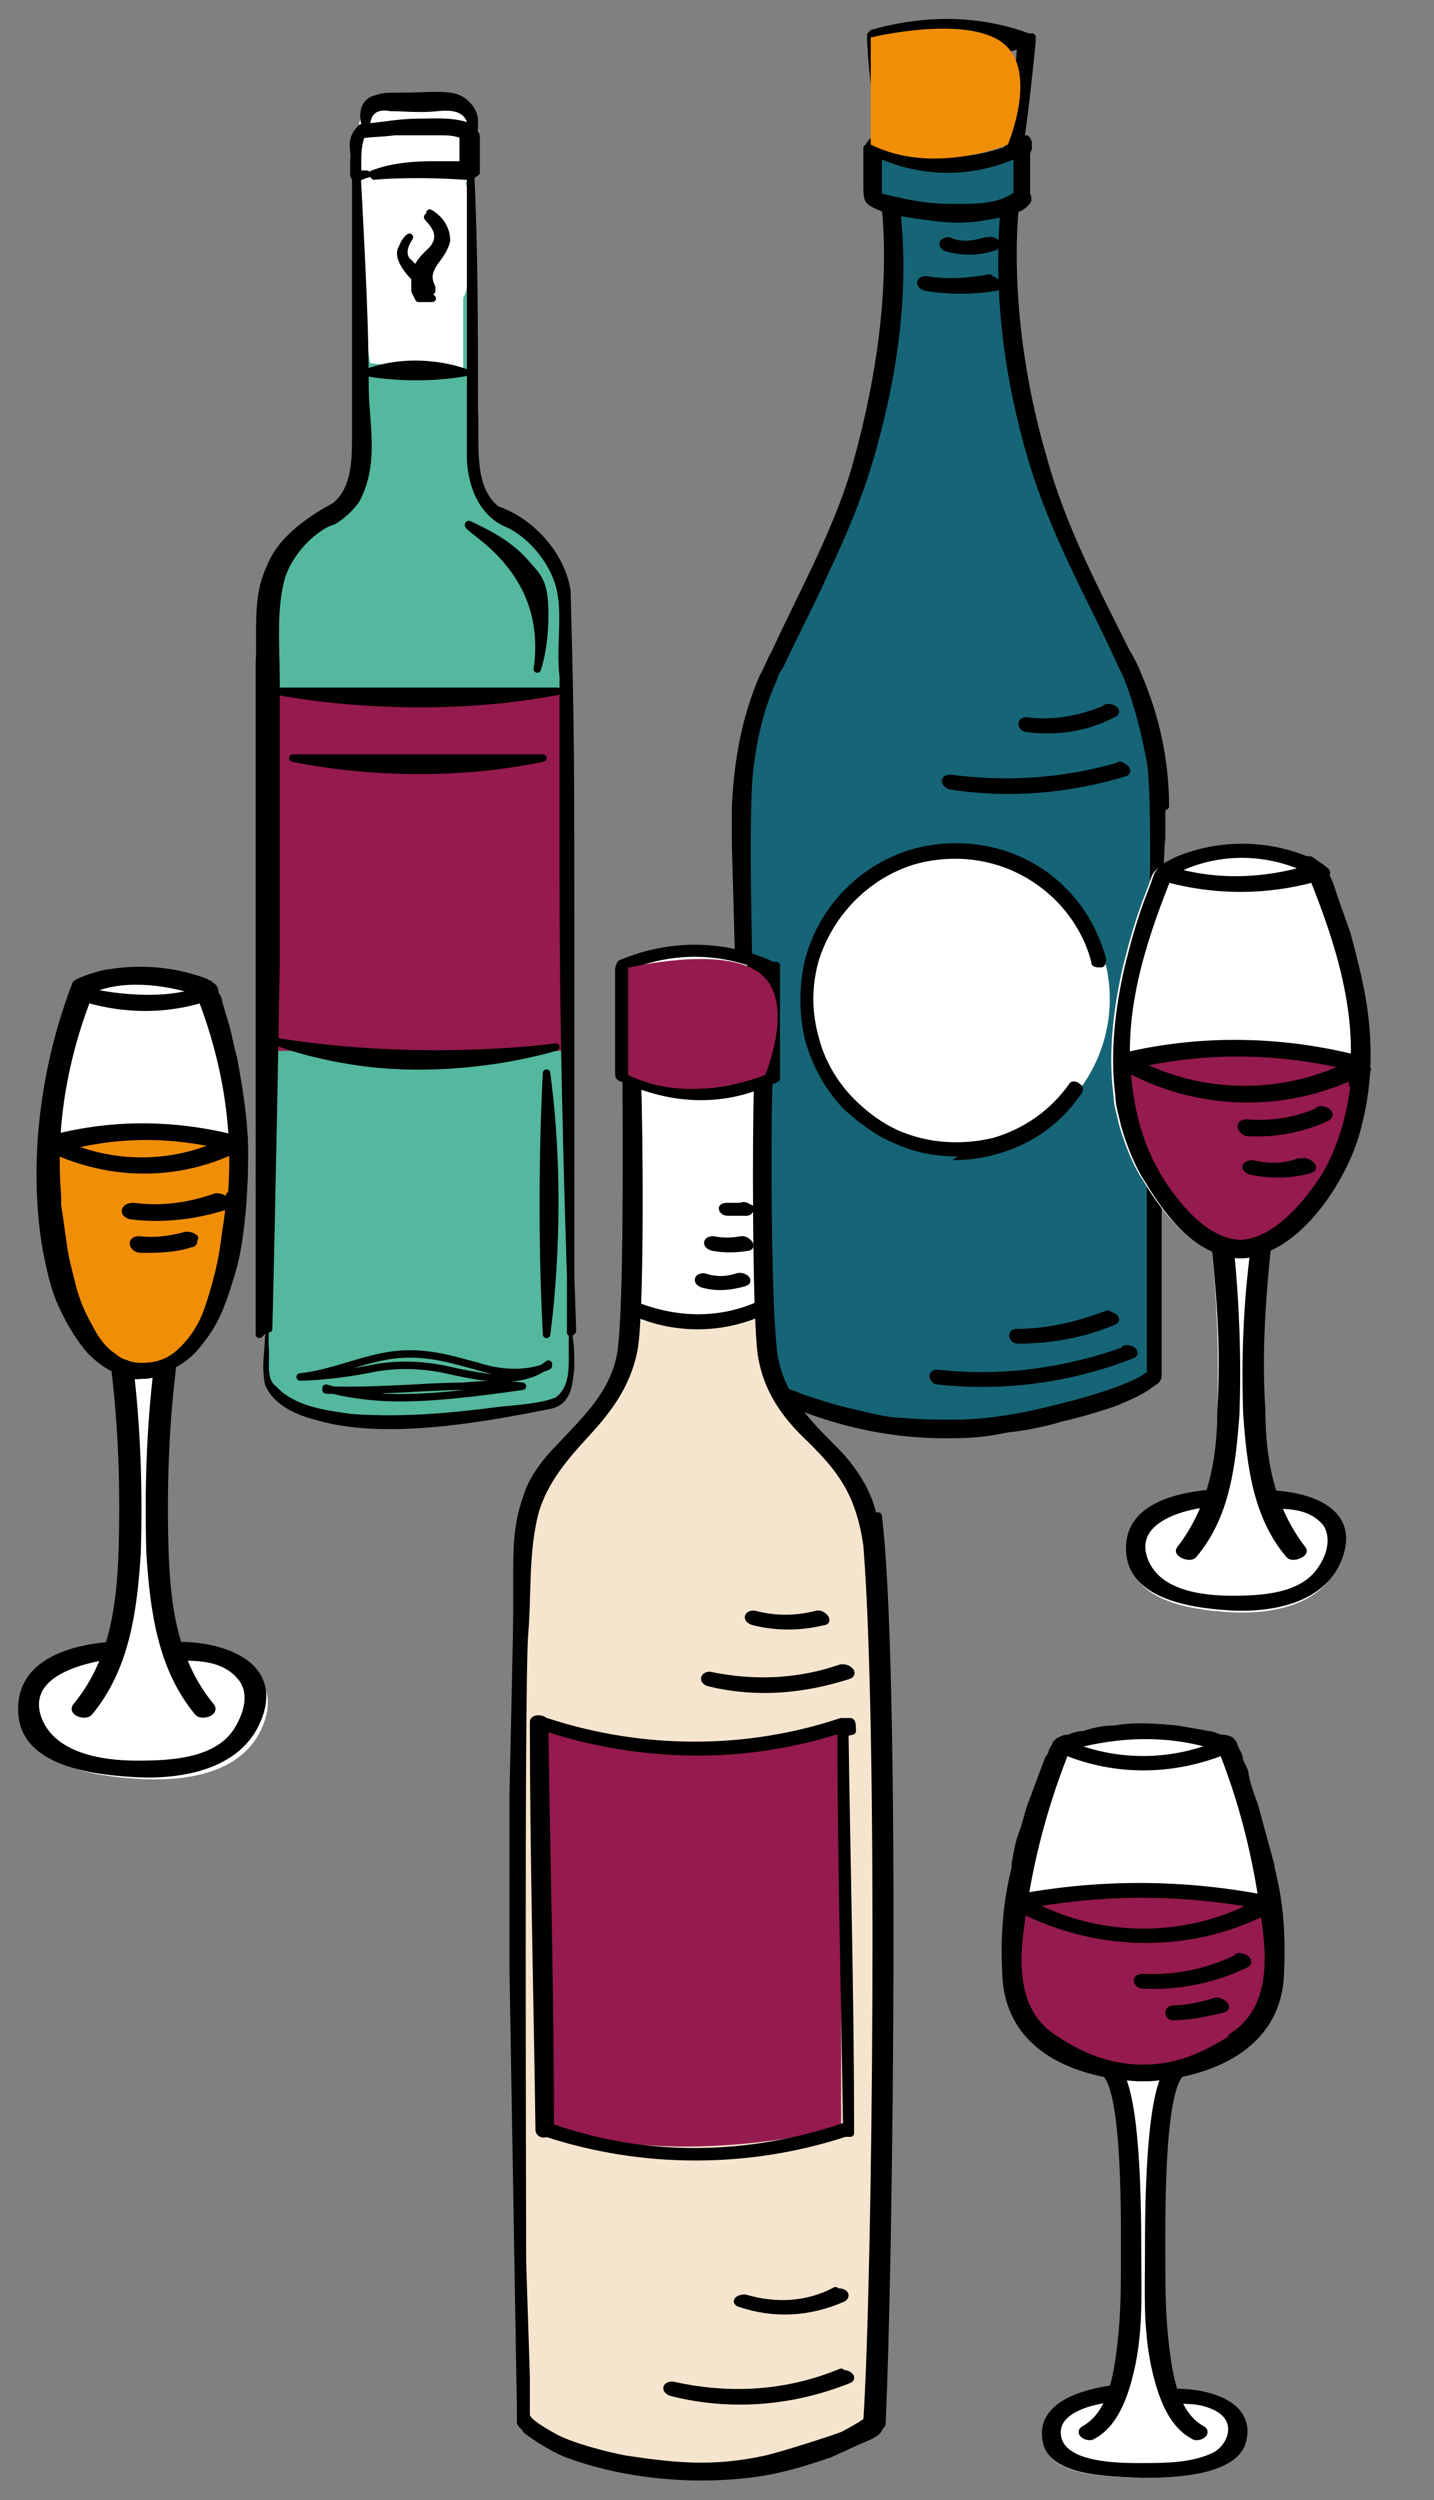 <?xml version="1.0" encoding="UTF-8"?>
<svg xmlns="http://www.w3.org/2000/svg" version="1.1" xmlns:xlink="http://www.w3.org/1999/xlink" viewBox="0 0 77.4 134.9">
  <rect x="0" y="0" width="77.4" height="134.9" fill="#808080" stroke="none"/>
  <!-- Generator: Adobe Illustrator 29.6.1, SVG Export Plug-In . SVG Version: 2.1.1 Build 9)  -->
  <defs>
    <style>
      .st0, .st1 {
        fill: #951a4d;
      }

      .st2 {
        stroke-width: .4px;
      }

      .st2, .st3, .st4 {
        fill: none;
      }

      .st2, .st4 {
        stroke: #000;
        stroke-linecap: round;
        stroke-linejoin: round;
      }

      .st1, .st5 {
        mix-blend-mode: multiply;
      }

      .st6 {
        fill: #fff;
      }

      .st4 {
        stroke-width: .4px;
      }

      .st7 {
        isolation: isolate;
      }

      .st8 {
        fill: #f6e5ce;
      }

      .st9, .st5 {
        fill: #f18e07;
      }

      .st10 {
        fill: #166577;
      }

      .st11 {
        fill: #53b89d;
      }

      .st12 {
        clip-path: url(#clippath);
      }
    </style>
    <clipPath id="clippath">
      <rect class="st3" width="77.4" height="134.9"/>
    </clipPath>
  </defs>
  <g class="st7">
    <g id="Calque_2">
      <g id="Calque_1-2">
        <g class="st12">
          <g>
            <path class="st6" d="M67.6,97.4c-.2-.5-.4-1.1-.5-1.6,0-.3-.2-.5-.3-.8,0-.3-.2-.5-.3-.8,0-.1-.1-.2-.2-.3,0,0-.2-.1-.4-.1-.3,0-.5-.2-.8-.2-.5-.1-1.1-.2-1.7-.3-1.1-.1-2.2-.2-3.3,0-.6,0-1.1.1-1.7.3-.3,0-.6.1-.8.2-.1,0-.3,0-.4.1-.1,0-.2.1-.3.2,0,.1-.1.2-.2.4,0,.1-.1.3-.2.4-.1.3-.2.5-.3.8-.2.5-.4,1.1-.6,1.6-.2.5-.3,1.1-.5,1.6-.2.6-.3,1.1-.4,1.7,0,0,0,.1,0,.2-.5,2-.6,3.8-.5,5.8.2,3.2,2.7,4.7,5.4,5.3,0,0,0,0,0,0,1.1,1.1,1,8.1,1,10,0,1.7,0,2.9-.2,4.7,0,.8-.2,1.7-.5,2.5-1.6.2-4,.9-3.5,2.9.4,1.7,3.8,1.6,5,1.7,1.3,0,4.8,0,5.5-1.6.8-2.2-1.7-2.8-3.4-2.8-.3-.8-.5-1.8-.5-2.6-.2-1.7-.2-2.9-.2-4.7,0-1.9-.1-8.9,1-10,0,0,0,0,0,0,2.7-.6,5.2-2.1,5.3-5.3.1-2.1,0-3.8-.5-5.8-.3-1.1-.6-2.2-.9-3.3"/>
            <path class="st0" d="M55,102.5s9.8-1.3,13.7.5c0,0,2.4,7.3-4.2,8.2,0,0-9.3,2.5-9.9-5.5,0,0,.4-3.2.4-3.2Z"/>
            <path class="st10" d="M62.4,74.2s-10,5.8-20.6.7l-.9-4.9v-11.4c0,0,.9-.4.9-.4l-.5-6.2-1.2-.4-.5-8.5s.4-6.5,4.4-11.9c0,0,4.6-11.5,3.7-19.4l-.4-1.2-.4-2.5,3.1.4,4.8-.2.3,2.2-1,.9,1.3,11.5,4.4,10.5s3.9,6.5,2.5,13.7l-.4,16.7.3,10.3Z"/>
            <path class="st6" d="M59.9,53.9c0,4.5-3.7,8.2-8.2,8.2s-8.2-3.7-8.2-8.2,3.7-8.2,8.2-8.2,8.2,3.7,8.2,8.2"/>
            <path d="M55.5,8c0-.2,0-.3-.2-.3,0,0-.2,0-.2,0-.1.1-.5.3-.5.3-2.3.9-4.8.9-7.2,0,0,0-.1,0-.2,0-.2,0-.4,0-.4,0,0,.7,0,1.3,0,2,0,.3,0,.6.1.8.3.3,1,.5,1.4.6.5.1,2.8.5,3.8.4.6,0,1.5-.2,2.1-.3.3,0,.6-.2.8-.3.1,0,.3-.2.4-.3.1-.1.1-.2,0-.4,0-.4,0-.8,0-1.2,0-.3,0-.6,0-.9,0,0,0-.1,0-.2M51.2,11.2c-1.3,0-2.6-.3-3.8-.6,0-.8,0-1.5,0-2.3,2.4,1.1,5.1,1.1,7.5,0,0,.7,0,2.2,0,2.2-1,.8-2.6.7-3.8.7"/>
            <path class="st2" d="M55.5,8c0-.2,0-.3-.2-.3,0,0-.2,0-.2,0-.1.1-.5.3-.5.3-2.3.9-4.8.9-7.2,0,0,0-.1,0-.2,0-.2,0-.4,0-.4,0,0,.7,0,1.3,0,2,0,.3,0,.6.1.8.3.3,1,.5,1.4.6.5.1,2.8.5,3.8.4.6,0,1.5-.2,2.1-.3.3,0,.6-.2.8-.3.1,0,.3-.2.4-.3.1-.1.1-.2,0-.4,0-.4,0-.8,0-1.2,0-.3,0-.6,0-.9,0,0,0-.1,0-.2ZM51.2,11.2c-1.3,0-2.6-.3-3.8-.6,0-.8,0-1.5,0-2.3,2.4,1.1,5.1,1.1,7.5,0,0,.7,0,2.2,0,2.2-1,.8-2.6.7-3.8.7Z"/>
            <path d="M55.5,2s0,0,0,0c-2.7-1-5.6-1-8.4-.2,0,0,0,0-.1.1,0,0,0,.2,0,.3.1,2,.4,4,.7,5.9,0,.2.6.3.6,0-.3-1.9-.5-3.8-.7-5.7,2.5.8,5,.8,7.5,0-.1,1.9-.4,3.8-.7,5.7,0,.3.5.2.6,0,.3-1.9.5-3.9.7-5.8,0,0,0,0,0,0,0,0,0,0,0-.1,0,0,0-.1,0-.2M47.5,2.1c2.3-.7,4.8-.7,7.1,0-2.3.7-4.8.7-7.1,0"/>
            <path class="st2" d="M55.5,2s0,0,0,0c-2.7-1-5.6-1-8.4-.2,0,0,0,0-.1.1,0,0,0,.2,0,.3.1,2,.4,4,.7,5.9,0,.2.6.3.6,0-.3-1.9-.5-3.8-.7-5.7,2.5.8,5,.8,7.5,0-.1,1.9-.4,3.8-.7,5.7,0,.3.5.2.6,0,.3-1.9.5-3.9.7-5.8,0,0,0,0,0,0,0,0,0,0,0-.1,0,0,0-.1,0-.2ZM47.5,2.1c2.3-.7,4.8-.7,7.1,0-2.3.7-4.8.7-7.1,0Z"/>
            <path d="M51.1,4.8c0-.3,0-.6,0-1,0-.2-.6-.4-.6,0v1c0,.2.7.4.6,0"/>
            <path class="st2" d="M51.1,4.8c0-.3,0-.6,0-1,0-.2-.6-.4-.6,0v1c0,.2.7.4.6,0Z"/>
            <path d="M48.5,3.3c0-.2-.6-.3-.6,0,0,.3,0,.5,0,.8,0,.2.6.3.6,0,0-.3,0-.5,0-.8"/>
            <path class="st2" d="M48.5,3.3c0-.2-.6-.3-.6,0,0,.3,0,.5,0,.8,0,.2.6.3.6,0,0-.3,0-.5,0-.8Z"/>
            <path d="M49.1,7.5c0-.3,0-.6-.1-.9,0-.2-.6-.3-.6,0,0,.3,0,.6.1.9,0,.2.6.3.6,0"/>
            <path class="st2" d="M49.1,7.5c0-.3,0-.6-.1-.9,0-.2-.6-.3-.6,0,0,.3,0,.6.1.9,0,.2.6.3.6,0Z"/>
            <path d="M49.7,6c0-.3-.1-.6-.1-.8,0-.3-.6-.4-.6-.1,0,.5,0,.6.1.9,0,.2.6.3.6,0"/>
            <path class="st2" d="M49.7,6c0-.3-.1-.6-.1-.8,0-.3-.6-.4-.6-.1,0,.5,0,.6.1.9,0,.2.6.3.6,0Z"/>
            <path d="M52,5.3c0,.3,0,.6,0,.8,0,.3.6.5.6.1,0-.3,0-.6,0-.8,0-.3-.6-.5-.6-.1"/>
            <path class="st2" d="M52,5.3c0,.3,0,.6,0,.8,0,.3.6.5.6.1,0-.3,0-.6,0-.8,0-.3-.6-.5-.6-.1Z"/>
            <path d="M53.2,6.7c0,.3,0,.6-.1.9,0,.3.5.4.6.1,0-.3,0-.6.1-.9,0-.3-.5-.4-.6-.1"/>
            <path class="st2" d="M53.2,6.7c0,.3,0,.6-.1.9,0,.3.5.4.6.1,0-.3,0-.6.1-.9,0-.3-.5-.4-.6-.1Z"/>
            <path d="M50.9,6.7c0,0-.3,0-.3.1v.8c0,.1.1.2.3.2,0,0,.3,0,.3-.1v-.8c0-.1-.1-.2-.3-.2"/>
            <path class="st2" d="M50.9,6.7c0,0-.3,0-.3.1v.8c0,.1.1.2.3.2,0,0,.3,0,.3-.1v-.8c0-.1-.1-.2-.3-.2Z"/>
            <path d="M53.6,3.7c0,.3,0,.5,0,.8,0,.3.5.5.6.2,0-.3,0-.5,0-.8,0-.3-.5-.5-.6-.2"/>
            <path class="st2" d="M53.6,3.7c0,.3,0,.5,0,.8,0,.3.5.5.6.2,0-.3,0-.5,0-.8,0-.3-.5-.5-.6-.2Z"/>
            <path d="M62.9,43.5c0-2.4-.5-4.8-1.5-7.1-.1-.3-.4-.9-.6-1.2-1.7-3.4-3.5-6.8-4.5-10.5-1.3-4.4-1.9-9.4-1.5-13.7,0-.3-.6,0-.6.3-.4,4.5.2,9.1,1.5,13.5.6,2,1.4,3.9,2.3,5.8.8,1.7,1.7,3.4,2.5,5.2.1.2.2.4.3.6.6,1.5,1,3.1,1.3,4.7.4,2.6,0,13.2,0,15.9,0,2.8,0,5.5,0,8.3,0,2.8,0,8.6,0,8.8-.6.7-3.8,1.6-4.7,1.8-1.9.5-3.9.9-5.9.9-.9,0-1.9,0-2.8-.1-.9,0-1.9-.3-2.8-.5-.9-.2-1.8-.5-2.7-.8-.4-.2-.9-.3-1.3-.5-.4-.2-.8-.4-1.2-.6-.1,0-.3-.2-.2-.3,0-.1,0-.2,0-.3,0-.4,0-.8,0-1.2,0-.6,0-1.2,0-1.8,0-.7,0-1.3,0-2,0-.7,0-1.3,0-2,0-.4,0-.9,0-1.3,0-2.8,0-5.5,0-8.3,0-2.8-.4-13.4,0-15.9.2-1.6.6-3.2,1.3-4.7,0-.2.2-.4.3-.6.8-1.7,1.7-3.4,2.5-5.2.9-1.9,1.7-3.8,2.3-5.8,1.3-4.4,2-9,1.5-13.5,0-.2-.6-.5-.6-.2.4,4.5-.3,9.2-1.5,13.6-1,3.7-2.9,7-4.5,10.5-.2.3-.4.9-.6,1.2-1,2.3-1.4,4.7-1.5,7.1,0,.6,0,1.2,0,1.7,0,.6.2,6.7.2,8.1,0,2.8,0,5.5,0,8.3s0,5.5,0,8.3c0,1.2,0,2.4,0,3.6,0,.3,0,.3,0,.5,0,.2.1.3.3.4,3.5,1.9,7.2,3,11.4,2.9.9,0,1.8-.1,2.7-.3,1-.1,2-.3,3-.6.9-.2,1.9-.5,2.8-.8.7-.3,1.5-.6,2.1-1.1.2-.1.3-.2.3-.4,0-.2,0-.4,0-.7,0-1.2,0-2.4,0-3.6,0-2.8,0-5.5,0-8.3,0-2.8,0-5.5,0-8.3s.1-7.5.2-8.1c0-.6,0-1.2,0-1.7"/>
            <path class="st2" d="M62.9,43.5c0-2.4-.5-4.8-1.5-7.1-.1-.3-.4-.9-.6-1.2-1.7-3.4-3.5-6.8-4.5-10.5-1.3-4.4-1.9-9.4-1.5-13.7,0-.3-.6,0-.6.3-.4,4.5.2,9.1,1.5,13.5.6,2,1.4,3.9,2.3,5.8.8,1.7,1.7,3.4,2.5,5.2.1.2.2.4.3.6.6,1.5,1,3.1,1.3,4.7.4,2.6,0,13.2,0,15.9,0,2.8,0,5.5,0,8.3,0,2.8,0,8.6,0,8.8-.6.7-3.8,1.6-4.7,1.8-1.9.5-3.9.9-5.9.9-.9,0-1.9,0-2.8-.1-.9,0-1.9-.3-2.8-.5-.9-.2-1.8-.5-2.7-.8-.4-.2-.9-.3-1.3-.5-.4-.2-.8-.4-1.2-.6-.1,0-.3-.2-.2-.3,0-.1,0-.2,0-.3,0-.4,0-.8,0-1.2,0-.6,0-1.2,0-1.8,0-.7,0-1.3,0-2,0-.7,0-1.3,0-2,0-.4,0-.9,0-1.3,0-2.8,0-5.5,0-8.3,0-2.8-.4-13.4,0-15.9.2-1.6.6-3.2,1.3-4.7,0-.2.2-.4.3-.6.8-1.7,1.7-3.4,2.5-5.2.9-1.9,1.7-3.8,2.3-5.8,1.3-4.4,2-9,1.5-13.5,0-.2-.6-.5-.6-.2.4,4.5-.3,9.2-1.5,13.6-1,3.7-2.9,7-4.5,10.5-.2.3-.4.9-.6,1.2-1,2.3-1.4,4.7-1.5,7.1,0,.6,0,1.2,0,1.7,0,.6.2,6.7.2,8.1,0,2.8,0,5.5,0,8.3s0,5.5,0,8.3c0,1.2,0,2.4,0,3.6,0,.3,0,.3,0,.5,0,.2.1.3.3.4,3.5,1.9,7.2,3,11.4,2.9.9,0,1.8-.1,2.7-.3,1-.1,2-.3,3-.6.9-.2,1.9-.5,2.8-.8.7-.3,1.5-.6,2.1-1.1.2-.1.3-.2.3-.4,0-.2,0-.4,0-.7,0-1.2,0-2.4,0-3.6,0-2.8,0-5.5,0-8.3,0-2.8,0-5.5,0-8.3s.1-7.5.2-8.1c0-.6,0-1.2,0-1.7h0Z"/>
            <path d="M60.9,72.8c-3.3,1.2-6.8,1.7-10.3,1.3-.4,0-.2.4,0,.4,3.6.4,7.2-.1,10.5-1.4.3-.1-.1-.4-.4-.3"/>
            <path class="st2" d="M60.9,72.8c-3.3,1.2-6.8,1.7-10.3,1.3-.4,0-.2.4,0,.4,3.6.4,7.2-.1,10.5-1.4.3-.1-.1-.4-.4-.3Z"/>
            <path d="M59.8,70.9c-1.6.6-3.2,1-4.9,1-.4,0-.2.4,0,.4,1.8,0,3.5-.3,5.2-1,.3-.1-.1-.4-.4-.3"/>
            <path class="st2" d="M59.8,70.9c-1.6.6-3.2,1-4.9,1-.4,0-.2.4,0,.4,1.8,0,3.5-.3,5.2-1,.3-.1-.1-.4-.4-.3Z"/>
            <path d="M60.5,41.3c-3,.9-6.1,1.1-9.2.7-.4,0-.3.3,0,.4,3.2.5,6.4.2,9.4-.7.3-.1-.1-.4-.3-.4"/>
            <path class="st2" d="M60.5,41.3c-3,.9-6.1,1.1-9.2.7-.4,0-.3.3,0,.4,3.2.5,6.4.2,9.4-.7.3-.1-.1-.4-.3-.4Z"/>
            <path d="M59.8,38.2c-1.4.6-2.9.9-4.4.7-.4,0-.2.4,0,.4,1.6.2,3.2,0,4.7-.8.3-.1-.1-.4-.4-.3"/>
            <path class="st2" d="M59.8,38.2c-1.4.6-2.9.9-4.4.7-.4,0-.2.4,0,.4,1.6.2,3.2,0,4.7-.8.3-.1-.1-.4-.4-.3Z"/>
            <path d="M53.2,13c-.7.2-1.3.3-2,0-.4,0-.4.3,0,.4.8.2,1.7.2,2.5-.1.3-.1-.1-.4-.4-.3"/>
            <path class="st2" d="M53.2,13c-.7.2-1.3.3-2,0-.4,0-.4.3,0,.4.8.2,1.7.2,2.5-.1.3-.1-.1-.4-.4-.3Z"/>
            <path d="M53.4,15c-1.1.2-2.2.3-3.4.1-.4,0-.4.3,0,.4,1.2.2,2.5.2,3.7,0,.4,0,0-.4-.2-.4"/>
            <path class="st2" d="M53.4,15c-1.1.2-2.2.3-3.4.1-.4,0-.4.3,0,.4,1.2.2,2.5.2,3.7,0,.4,0,0-.4-.2-.4Z"/>
            <path d="M47.8,7.5c-.1,0-.3-.1-.4,0-.2,0-.4.2-.5.4,0,.1,0,.2.2.3,0,0,.3,0,.4,0,0-.1.2-.2.3-.3.1,0,.1-.2,0-.3"/>
            <path class="st2" d="M47.8,7.5c-.1,0-.3-.1-.4,0-.2,0-.4.2-.5.4,0,.1,0,.2.2.3,0,0,.3,0,.4,0,0-.1.2-.2.3-.3.1,0,.1-.2,0-.3Z"/>
            <path d="M55.5,7.7c-.2-.2-.4-.3-.6-.3-.1,0-.3,0-.3.1,0,.1.1.2.3.2,0,0,0,0,0,0,0,0,0,0,0,0,0,0,0,0,.1.1,0,.1.3.1.4,0,.1,0,.1-.2,0-.3"/>
            <path class="st2" d="M55.5,7.7c-.2-.2-.4-.3-.6-.3-.1,0-.3,0-.3.1,0,.1.1.2.3.2,0,0,0,0,0,0,0,0,0,0,0,0,0,0,0,0,.1.1,0,.1.3.1.4,0,.1,0,.1-.2,0-.3Z"/>
            <path d="M55.4,8c0-.1-.2-.2-.3-.2h0s0,0,0,0c-.1,0-.3,0-.4,0-.1,0,0,.2,0,.3.2,0,.3.1.5.2.1,0,.3,0,.2-.2"/>
            <path class="st2" d="M55.4,8c0-.1-.2-.2-.3-.2h0s0,0,0,0c-.1,0-.3,0-.4,0-.1,0,0,.2,0,.3.2,0,.3.1.5.2.1,0,.3,0,.2-.2h0Z"/>
            <path d="M51.7,62.4c-1.2,0-2.3-.2-3.4-.7-1-.4-1.9-1.1-2.7-1.8-1-1-1.7-2.3-2.1-3.6-.4-1.5-.4-3.2,0-4.7.8-2.8,3-5,5.8-5.8,3-.8,6.2,0,8.3,2.2,1,1,1.7,2.3,2.1,3.7,0,.2,0,.5-.3.5-.2,0-.5,0-.5-.3-.3-1.2-1-2.4-1.9-3.3-2-2-4.8-2.7-7.5-2-2.5.7-4.5,2.7-5.3,5.2-.4,1.4-.4,2.8,0,4.2.3,1.2,1,2.4,1.9,3.3.7.7,1.5,1.3,2.4,1.7,1.6.7,3.4.8,5.1.4,1.7-.5,3.1-1.5,4.1-2.9.1-.2.4-.2.6,0,.2.1.2.4,0,.6-1.1,1.6-2.7,2.7-4.6,3.2-.7.2-1.5.3-2.3.3"/>
            <path class="st6" d="M73.1,60.6c.6-2.3.6-4.6.2-6.9-.2-1.1-.5-2.3-.8-3.4-.2-.6-.4-1.1-.6-1.7-.2-.5-.3-1.1-.6-1.5,0,0,0,0,0,0,0-.1-.2-.2-.3-.3-.2-.1-.4-.3-.6-.4,0,0-.1,0-.2,0-2.2-.9-4.7-.9-6.9,0,0,0,0,0,0,0-.4.2-.9.4-1.1.8-.1.2-.2.6-.3.8-.1.3-.2.5-.3.8-.4,1.1-.7,2.2-1,3.4-.5,2.2-.8,4.6-.5,6.9,0,.5.2,1.1.3,1.6.3,1,.7,2.1,1.3,3,.6,1,1.3,2,2.2,2.8.4.4.9.7,1.5.9,0,0,0,0,0,0,.3,2.9.4,5.8.3,8.8,0,1.6-.2,3.2-.7,4.7-1.9.2-4.3.9-4,3.3.3,2.4,3.9,2.7,5.5,2.8,2.2.1,5-.4,5.8-2.8.8-2.5-2-3.2-3.8-3.3-.5-1.5-.7-3.1-.7-4.7-.1-2.9,0-5.8.3-8.8,0,0,0,0,0,0,0,0,.1,0,.1,0,2.4-1.1,4.3-4.4,4.8-6.6"/>
            <path class="st8" d="M47.2,81.8c0,0,0,0,0-.1-.3-1.3-1.1-2.5-2.1-3.5-1.4-1.4-2.8-2.8-3.2-4.9-.4-2.3-.4-12.6-.3-14.9,0,0,0,0,0,0,0,0,0,0,0,0h0s0,0,0,0c.1,0,.2,0,.3-.2,0,0,0,0,0,0,0,0,0,0,0-.1,0-1.9,0-3.8,0-5.8,0,0,0,0,0,0,0,0,0,0,0-.1,0,0,0,0,0-.1-.1,0-.3,0-.4-.1,0,0,0,0,0,0-2.6-1.1-5.4-1.1-8,0,0,0-.1.2-.1.3,0,0,0,0,0,0,0,1.9,0,3.7,0,5.6,0,.2,0,.2.3.3h0c0,2.3.1,12.6-.3,14.9-.4,2.1-1.8,3.4-3.2,4.9-.8.8-1.6,1.8-1.9,2.9-.5,1.4-.5,2.8-.5,4.2,0,.7,0,1.3,0,1.9,0,1.2-.2,9.5-.2,9.8,0,.3,0,.6,0,.9,0,.3,0,7.3,0,7.6v1c0,.3.4,23.5.4,23.7,0,.1,0,.3,0,.4,0,0,0,.2,0,.2,0,.1.3.3.3.4.1.1,1.2.9,2.2,1.3,4.3,1.6,9,1.4,11.5.8.9-.2,1.8-.5,2.7-.8.4-.2.9-.4,1.3-.6.4-.2,1.1-.4,1.3-.7,0,0,.1-.2.2-.3,0,0,0,0,0,0,.4-8.2.8-41-.2-49"/>
            <path class="st6" d="M9.8,88.9c-.6-1.7-.7-3.5-.8-5.3-.1-3.3,0-6.6.4-9.9,0,0,0,0,0,0,.3-.1.5-.3.8-.5.4-.3.7-.7,1-1.1.6-.8,1-1.8,1.3-2.8.2-.6.4-1.3.5-1.9.3-1.7.4-3.5.4-5.2,0-1.7-.3-3.5-.6-5.1-.2-.7-.3-1.4-.5-2-.1-.3-.2-.7-.3-1,0-.2-.1-.3-.2-.5,0-.1,0-.3-.2-.4,0,0-.1,0-.2-.1-1.6-.6-3.4-.8-5.2-.5-.3,0-1.6.4-1.8.6-1.7,4.4-2.4,9.6-1.6,14.3.2,1,.4,2,.8,2.9.4.9.9,1.8,1.6,2.6.3.4.7.7,1.2.9.4,3.3.5,6.6.4,9.9,0,1.8-.2,3.6-.8,5.3-2.1.2-4.8,1.1-4.5,3.8.3,2.7,4.4,3,6.3,3.1,2.5.1,5.6-.4,6.5-3.2.9-2.8-2.3-3.7-4.3-3.7"/>
            <path class="st9" d="M3,61.6s8.1-1.7,9.4.3c0,0,1.5,7.2-2.4,11.3,0,0-4.9,3.1-6.9-4,0,0-.8-5.1,0-7.6"/>
            <path class="st0" d="M29.5,93.2s5.6,2.2,15.9.1v21.5s-8.5,2.3-15.7,0l-.3-21.6Z"/>
            <path d="M7,73.8c0-.3-.8-.4-.8,0,.4,3.3.5,6.6.4,9.9-.1,3-.5,6-2.5,8.4-.2.3.5.5.7.3,2-2.4,2.4-5.5,2.6-8.6.1-3.3,0-6.7-.4-10"/>
            <path class="st2" d="M7,73.8c0-.3-.8-.4-.8,0,.4,3.3.5,6.6.4,9.9-.1,3-.5,6-2.5,8.4-.2.3.5.5.7.3,2-2.4,2.4-5.5,2.6-8.6.1-3.3,0-6.7-.4-10Z"/>
            <path d="M8.5,73.8c0-.3.8-.4.8,0-.4,3.3-.5,6.6-.4,9.9.1,3,.5,6,2.5,8.4.2.3-.5.5-.7.3-2-2.4-2.4-5.5-2.6-8.6-.1-3.3,0-6.7.4-10"/>
            <path class="st2" d="M8.5,73.8c0-.3.8-.4.8,0-.4,3.3-.5,6.6-.4,9.9.1,3,.5,6,2.5,8.4.2.3-.5.5-.7.3-2-2.4-2.4-5.5-2.6-8.6-.1-3.3,0-6.7.4-10Z"/>
            <path d="M9.4,88.9c-.5,0-.3.5.1.5,1.3,0,2.7,0,3.6,1.2.6.9.2,2-.3,2.8-1.1,1.7-3.6,1.8-5.4,1.8-1.9,0-4.7-.4-5.4-2.6-.7-2.4,2.6-3.1,4.1-3.3.5,0,0-.5-.3-.5-2.1.2-4.9,1-4.6,3.8.3,2.7,4.4,3,6.3,3.1,2.5.1,5.6-.5,6.5-3.2,1-3-2.6-3.8-4.6-3.7"/>
            <path class="st2" d="M9.4,88.9c-.5,0-.3.5.1.5,1.3,0,2.7,0,3.6,1.2.6.9.2,2-.3,2.8-1.1,1.7-3.6,1.8-5.4,1.8-1.9,0-4.7-.4-5.4-2.6-.7-2.4,2.6-3.1,4.1-3.3.5,0,0-.5-.3-.5-2.1.2-4.9,1-4.6,3.8.3,2.7,4.4,3,6.3,3.1,2.5.1,5.6-.5,6.5-3.2,1-3-2.6-3.8-4.6-3.7Z"/>
            <path d="M11.3,53.1c0,0-.1,0-.2-.1-1.6-.6-3.4-.8-5.2-.5-.3,0-1.6.4-1.8.6-1.7,4.4-2.4,9.6-1.6,14.3.2,1,.4,2,.8,2.9.4.9.9,1.8,1.6,2.6.4.4.8.7,1.2.9.4.2,1,.5,1.5.4.3,0,.6,0,.9-.2.5-.2,1-.4,1.5-.8.4-.3.7-.7,1-1.1.6-.8,1-1.8,1.3-2.8.2-.6.4-1.3.5-1.9.3-1.7.4-3.5.4-5.2,0-1.7-.3-3.5-.6-5.1-.2-.7-.3-1.4-.5-2-.1-.3-.2-.7-.3-1,0-.2-.1-.3-.2-.5,0-.1,0-.3-.2-.4M10.7,53.5c-1.8.6-4.2.4-6,0,1.7-.9,4.2-.6,6,0M12.4,64.5c0,.6-.1,1.3-.2,1.9-.1.8-.2,1.5-.4,2.3-.2.8-.4,1.5-.7,2.3-.3.7-.7,1.3-1.2,1.8-.5.5-1,.8-1.7.9-.8.1-1.5,0-2.1-.5-.6-.4-1-1-1.3-1.6-.4-.7-.7-1.4-.9-2.2-.2-.8-.4-1.5-.5-2.3-.1-.7-.2-1.4-.3-2.1,0-.2,0-.4,0-.5-.3-3.6.3-7.2,1.6-10.6,2.1.6,4.2.6,6.2,0,1.3,3.4,1.9,7,1.6,10.6"/>
            <path class="st2" d="M11.3,53.1c0,0-.1,0-.2-.1-1.6-.6-3.4-.8-5.2-.5-.3,0-1.6.4-1.8.6-1.7,4.4-2.4,9.6-1.6,14.3.2,1,.4,2,.8,2.9.4.9.9,1.8,1.6,2.6.4.4.8.7,1.2.9.4.2,1,.5,1.5.4.3,0,.6,0,.9-.2.5-.2,1-.4,1.5-.8.4-.3.7-.7,1-1.1.6-.8,1-1.8,1.3-2.8.2-.6.4-1.3.5-1.9.3-1.7.4-3.5.4-5.2,0-1.7-.3-3.5-.6-5.1-.2-.7-.3-1.4-.5-2-.1-.3-.2-.7-.3-1,0-.2-.1-.3-.2-.5,0-.1,0-.3-.2-.4ZM10.7,53.5c-1.8.6-4.2.4-6,0,1.7-.9,4.2-.6,6,0ZM12.4,64.5c0,.6-.1,1.3-.2,1.9-.1.8-.2,1.5-.4,2.3-.2.8-.4,1.5-.7,2.3-.3.7-.7,1.3-1.2,1.8-.5.5-1,.8-1.7.9-.8.1-1.5,0-2.1-.5-.6-.4-1-1-1.3-1.6-.4-.7-.7-1.4-.9-2.2-.2-.8-.4-1.5-.5-2.3-.1-.7-.2-1.4-.3-2.1,0-.2,0-.4,0-.5-.3-3.6.3-7.2,1.6-10.6,2.1.6,4.2.6,6.2,0,1.3,3.4,1.9,7,1.6,10.6Z"/>
            <path d="M12.2,61.6c-2.9,1.4-6.2,1.4-9.1,0-.4-.2-.8.2-.3.4,3.2,1.5,6.8,1.5,9.9,0,.4-.2-.2-.6-.5-.5"/>
            <path class="st2" d="M12.2,61.6c-2.9,1.4-6.2,1.4-9.1,0-.4-.2-.8.2-.3.4,3.2,1.5,6.8,1.5,9.9,0,.4-.2-.2-.6-.5-.5Z"/>
            <path d="M12.5,61.4c-3.3-.8-6.6-.8-9.9.1-.5.1.2.6.5.5,3.1-.9,6.2-.9,9.3-.1.5.1.6-.4.1-.5"/>
            <path class="st2" d="M12.5,61.4c-3.3-.8-6.6-.8-9.9.1-.5.1.2.6.5.5,3.1-.9,6.2-.9,9.3-.1.5.1.6-.4.1-.5Z"/>
            <path d="M11.6,64.6c-1.4.5-2.9.7-4.4.5-.5,0-.6.4-.1.5,1.7.2,3.4,0,5-.5.5-.2-.2-.6-.5-.5"/>
            <path class="st2" d="M11.6,64.6c-1.4.5-2.9.7-4.4.5-.5,0-.6.4-.1.5,1.7.2,3.4,0,5-.5.5-.2-.2-.6-.5-.5Z"/>
            <path d="M10.5,66.8c-.1-.1-.4-.2-.6-.1-.8.2-1.6.3-2.4.2-.5,0-.3.5.1.5.9,0,1.8,0,2.7-.3.2,0,.2-.2,0-.4"/>
            <path class="st2" d="M10.5,66.8c-.1-.1-.4-.2-.6-.1-.8.2-1.6.3-2.4.2-.5,0-.3.5.1.5.9,0,1.8,0,2.7-.3.2,0,.2-.2,0-.4Z"/>
            <path class="st6" d="M41.6,71.1c-.2-3.9-.2-10.8,0-12.7,0,0,0,0,0,0,0,0,0,0,0,0,0,0,0,0,0,0,0,0,0,0,0,0,.1,0,.2,0,.3-.2,0,0,0,0,0,0,0,0,0,0,0-.1,0-1.9,0-3.8,0-5.8,0,0,0,0,0,0,0,0,0,0,0-.1,0,0,0,0,0-.1-.1,0-.3,0-.4-.1,0,0,0,0,0,0-2.6-1.1-5.4-1.1-8,0,0,0-.1.2-.1.3,0,0,0,0,0,0,0,1.9,0,3.7,0,5.6,0,.2,0,.2.3.3,0,0,0,0,0,0,0,1.9.1,9.1,0,12.9,1.3.3,3.9.6,8,0"/>
            <path d="M47.1,81.8c0,0,0,0,0-.1-.3-1.3-1.1-2.5-2.1-3.5-1.4-1.4-2.8-2.8-3.2-4.9-.4-2.3-.4-12.6-.3-14.9,0-.3-.6-.2-.6,0-.1,2.5-.1,12.6.2,14.7.3,1.9,1.3,3.3,2.7,4.6,1.5,1.5,2.6,2.8,3,5.7.8,9.9.5,39.5,0,47.2,0,.1-1.1.7-1.3.8-.5.2-3.3,1.1-4.2,1.3-2.8.6-4.8.4-7.5,0-1.1-.2-3-.7-3.9-1.2-.9-.5-1.5-.9-1.5-1.2,0-.1,0-1.3,0-2,0-.2-.2-6.1-.2-6.3,0-3.1-.1-30.3.1-33.7.2-2.2,0-4.6.6-6.8.5-1.6,1.5-2.8,2.6-4,1.3-1.4,2.3-2.7,2.7-4.6.4-2,.3-12.2.2-14.7,0-.2-.6-.3-.6,0,0,2.3.1,12.6-.3,14.9-.4,2.1-1.8,3.4-3.2,4.9-.8.8-1.6,1.8-1.9,2.9-.5,1.4-.5,2.8-.5,4.2,0,.7,0,1.3,0,1.9,0,1.2-.2,9.5-.2,9.8,0,.3,0,.6,0,.9,0,.3,0,7.3,0,7.6v1c0,.3.4,23.5.4,23.7,0,.1,0,.3,0,.4,0,0,0,.2,0,.3,0,.1.3.3.3.4.1.1,1.2.9,2.2,1.3,4.3,1.6,9,1.4,11.5.8.9-.2,1.8-.5,2.7-.8.4-.2.9-.4,1.3-.6.4-.2,1.1-.4,1.3-.7,0,0,.1-.2.2-.3,0,0,0,0,0,0,.4-8.2.8-41-.2-49"/>
            <path class="st2" d="M47.1,81.8c0,0,0,0,0-.1-.3-1.3-1.1-2.5-2.1-3.5-1.4-1.4-2.8-2.8-3.2-4.9-.4-2.3-.4-12.6-.3-14.9,0-.3-.6-.2-.6,0-.1,2.5-.1,12.6.2,14.7.3,1.9,1.3,3.3,2.7,4.6,1.5,1.5,2.6,2.8,3,5.7.8,9.9.5,39.5,0,47.2,0,.1-1.1.7-1.3.8-.5.2-3.3,1.1-4.2,1.3-2.8.6-4.8.4-7.5,0-1.1-.2-3-.7-3.9-1.2-.9-.5-1.5-.9-1.5-1.2,0-.1,0-1.3,0-2,0-.2-.2-6.1-.2-6.3,0-3.1-.1-30.3.1-33.7.2-2.2,0-4.6.6-6.8.5-1.6,1.5-2.8,2.6-4,1.3-1.4,2.3-2.7,2.7-4.6.4-2,.3-12.2.2-14.7,0-.2-.6-.3-.6,0,0,2.3.1,12.6-.3,14.9-.4,2.1-1.8,3.4-3.2,4.9-.8.8-1.6,1.8-1.9,2.9-.5,1.4-.5,2.8-.5,4.2,0,.7,0,1.3,0,1.9,0,1.2-.2,9.5-.2,9.8,0,.3,0,.6,0,.9,0,.3,0,7.3,0,7.6v1c0,.3.4,23.5.4,23.7,0,.1,0,.3,0,.4,0,0,0,.2,0,.3,0,.1.3.3.3.4.1.1,1.2.9,2.2,1.3,4.3,1.6,9,1.4,11.5.8.9-.2,1.8-.5,2.7-.8.4-.2.9-.4,1.3-.6.4-.2,1.1-.4,1.3-.7,0,0,.1-.2.2-.3,0,0,0,0,0,0,.4-8.2.8-41-.2-49h0Z"/>
            <path d="M46,93.4s0,0,0,0h0c0-.1,0-.1,0-.1,0-.1,0-.4-.1-.4-.2,0-.3,0-.5,0,0,0,0,0,0,0h0c-5.1,1.7-10.7,1.7-15.9,0,0,0,0,0-.1,0-.1-.2-.6-.2-.6,0,0,7.3.2,14.6.3,21.9,0,0,0,0,0,.1,0,.2.2.3.4.2,0,0,0,0,0,0,0,0,0,0,0,0,5.2,1.7,10.9,1.7,16.1,0,0,0,0,0,0,0,0,0,.2,0,.3,0,0,0,0,0,0,0,0,0,0,0,0-.1,0-7.2-.2-14.3-.3-21.5M29.7,114.8c0-7.2-.2-14.4-.3-21.6,5.2,1.7,10.8,1.8,16,.1,0,7.1.2,14.2.3,21.4-5.2,1.8-10.8,1.9-15.9.1"/>
            <path class="st2" d="M46,93.4s0,0,0,0h0c0-.1,0-.1,0-.1,0-.1,0-.4-.1-.4-.2,0-.3,0-.5,0,0,0,0,0,0,0h0c-5.1,1.7-10.7,1.7-15.9,0,0,0,0,0-.1,0-.1-.2-.6-.2-.6,0,0,7.3.2,14.6.3,21.9,0,0,0,0,0,.1,0,.2.2.3.4.2,0,0,0,0,0,0,0,0,0,0,0,0,5.2,1.7,10.9,1.7,16.1,0,0,0,0,0,0,0,0,0,.2,0,.3,0,0,0,0,0,0,0,0,0,0,0,0-.1,0-7.2-.2-14.3-.3-21.5ZM29.7,114.8c0-7.2-.2-14.4-.3-21.6,5.2,1.7,10.8,1.8,16,.1,0,7.1.2,14.2.3,21.4-5.2,1.8-10.8,1.9-15.9.1Z"/>
            <path d="M41.9,58.2s0,0,0-.1c0-1.9,0-3.8,0-5.8,0,0,0,0,0,0,0,0,0,0,0-.1,0,0,0,0,0-.1-.1,0-.3,0-.4-.1,0,0,0,0,0,0-2.6-1.1-5.4-1.1-8,0,0,0-.1.2-.1.3,0,0,0,0,0,0,0,1.9,0,3.7,0,5.6,0,.3.1.2.5.4,2.5,1.1,5.2,1.2,7.7,0,0,0,0,0,0,0,0,0,0,0,0,0,.1,0,.2,0,.3-.2,0,0,0,0,0,0M41,52.1c-2.3.8-4.7.9-7,0,2.3-.9,4.7-.9,7,0M33.9,57.9s0,0,0,0c0-1.8,0-3.5,0-5.3,0,0,0,0,0,0,2.4.8,5,.8,7.4,0v5.5c-2.3,1.1-5,1.1-7.3,0"/>
            <path class="st2" d="M41.9,58.2s0,0,0-.1c0-1.9,0-3.8,0-5.8,0,0,0,0,0,0,0,0,0,0,0-.1,0,0,0,0,0-.1-.1,0-.3,0-.4-.1,0,0,0,0,0,0-2.6-1.1-5.4-1.1-8,0,0,0-.1.2-.1.3,0,0,0,0,0,0,0,1.9,0,3.7,0,5.6,0,.3.1.2.5.4,2.5,1.1,5.2,1.2,7.7,0,0,0,0,0,0,0,0,0,0,0,0,0,.1,0,.2,0,.3-.2,0,0,0,0,0,0ZM41,52.1c-2.3.8-4.7.9-7,0,2.3-.9,4.7-.9,7,0ZM33.9,57.9s0,0,0,0c0-1.8,0-3.5,0-5.3,0,0,0,0,0,0,2.4.8,5,.8,7.4,0v5.5c-2.3,1.1-5,1.1-7.3,0Z"/>
            <path d="M41,70.4c-2.2,1-4.6.9-6.8,0-.3-.1-.6.2-.2.3,2.3,1.1,5,1.1,7.3,0,.3-.1-.1-.4-.4-.3"/>
            <path class="st2" d="M41,70.4c-2.2,1-4.6.9-6.8,0-.3-.1-.6.2-.2.3,2.3,1.1,5,1.1,7.3,0,.3-.1-.1-.4-.4-.3Z"/>
            <path d="M45.4,128c-2.9,1.2-6,1.4-9.1.7-.4,0-.4.3,0,.4,3.2.8,6.5.5,9.5-.7.3-.1-.1-.4-.4-.3"/>
            <path class="st2" d="M45.4,128c-2.9,1.2-6,1.4-9.1.7-.4,0-.4.3,0,.4,3.2.8,6.5.5,9.5-.7.3-.1-.1-.4-.4-.3Z"/>
            <path d="M45.1,123.6c-1.5.8-3.2.9-4.9.4-.3,0-.6.2-.2.3,1.8.6,3.7.5,5.5-.3.3-.2-.1-.4-.4-.3"/>
            <path class="st2" d="M45.1,123.6c-1.5.8-3.2.9-4.9.4-.3,0-.6.2-.2.3,1.8.6,3.7.5,5.5-.3.3-.2-.1-.4-.4-.3Z"/>
            <path d="M40.4,57c-.8.2-1.5.3-2.3.3-.4,0-.2.4,0,.4.9,0,1.7-.1,2.6-.3.3,0-.1-.4-.4-.3"/>
            <path class="st2" d="M40.4,57c-.8.2-1.5.3-2.3.3-.4,0-.2.4,0,.4.9,0,1.7-.1,2.6-.3.3,0-.1-.4-.4-.3Z"/>
            <path d="M40.2,55.8c-.4,0-.8,0-1.3.2-.4,0,0,.4.2.4.4,0,.7-.1,1.1-.1.4,0,.2-.4,0-.4"/>
            <path class="st2" d="M40.2,55.8c-.4,0-.8,0-1.3.2-.4,0,0,.4.2.4.4,0,.7-.1,1.1-.1.4,0,.2-.4,0-.4Z"/>
            <path d="M39.8,68.9c-.6.2-1.2.2-1.8,0-.4,0-.4.3,0,.4.8.2,1.5.1,2.2-.1.3-.1-.1-.4-.4-.3"/>
            <path class="st2" d="M39.8,68.9c-.6.2-1.2.2-1.8,0-.4,0-.4.3,0,.4.8.2,1.5.1,2.2-.1.3-.1-.1-.4-.4-.3Z"/>
            <path d="M40,66.9c-.5.1-1,.1-1.5,0-.4,0-.4.3,0,.4.6.1,1.2.1,1.8,0,.4,0,0-.4-.2-.4"/>
            <path class="st2" d="M40,66.9c-.5.1-1,.1-1.5,0-.4,0-.4.3,0,.4.6.1,1.2.1,1.8,0,.4,0,0-.4-.2-.4Z"/>
            <path d="M40.4,65.2c0-.1-.3-.2-.4-.1-.2,0-.5,0-.7,0-.1,0-.3,0-.3.1,0,.1.1.2.3.2.3,0,.7,0,1,0,.1,0,.2-.1.2-.2"/>
            <path class="st2" d="M40.4,65.2c0-.1-.3-.2-.4-.1-.2,0-.5,0-.7,0-.1,0-.3,0-.3.1,0,.1.1.2.3.2.3,0,.7,0,1,0,.1,0,.2-.1.2-.2Z"/>
            <path d="M45.4,90c-2.3.8-4.7.9-7.1.4-.3,0-.4.3,0,.4,2.5.6,5,.4,7.5-.4.3-.1,0-.4-.3-.4"/>
            <path class="st2" d="M45.4,90c-2.3.8-4.7.9-7.1.4-.3,0-.4.3,0,.4,2.5.6,5,.4,7.5-.4.3-.1,0-.4-.3-.4Z"/>
            <path d="M44.1,87.1c-1.1.3-2.3.3-3.4,0-.4,0-.4.3,0,.4,1.2.3,2.5.3,3.7,0,.4,0,0-.4-.2-.4"/>
            <path class="st2" d="M44.1,87.1c-1.1.3-2.3.3-3.4,0-.4,0-.4.3,0,.4,1.2.3,2.5.3,3.7,0,.4,0,0-.4-.2-.4Z"/>
            <path d="M68.6,100.7c-.3-1.1-.6-2.2-.9-3.3-.2-.5-.4-1.1-.5-1.6,0-.3-.2-.5-.3-.8,0-.3-.2-.5-.3-.8,0-.1-.1-.2-.2-.3,0,0-.2-.1-.4-.1-.3,0-.5-.2-.8-.2-.5-.1-1.1-.2-1.7-.3-1.1-.1-2.2-.2-3.3,0-.6,0-1.1.1-1.7.3-.3,0-.6.1-.8.2-.1,0-.3,0-.4.1-.1,0-.2.1-.3.2,0,.1-.1.2-.2.4,0,.1-.1.3-.2.4-.1.3-.2.5-.3.8-.2.5-.4,1.1-.6,1.6s-.3,1.1-.5,1.6-.3,1.1-.4,1.7c0,0,0,.1,0,.2-.5,2-.6,3.8-.5,5.8.2,4,3.9,5.3,7.1,5.5,0,0,0,0,.2,0,0,0,0,0,.1,0,0,0,0,0,.1,0,0,0,.1,0,.2,0,3.2-.2,6.9-1.6,7.1-5.5.1-2.1,0-3.8-.5-5.8M65.6,94.2c-2.5,1-5.3,1-7.8,0,2.6-.7,5.2-.8,7.8,0M66.5,110c-1.6,1-3,1.6-4.8,1.6-1.8,0-3.3-.6-4.8-1.6-1.9-1.2-2.1-3.4-1.9-5.4.4-3.6,1.2-6.8,2.5-10.1,2.7,1.1,5.7,1.1,8.5,0,1.3,3.3,2,6.5,2.4,10,.2,2,0,4.2-1.9,5.4"/>
            <path class="st2" d="M68.6,100.7c-.3-1.1-.6-2.2-.9-3.3-.2-.5-.4-1.1-.5-1.6,0-.3-.2-.5-.3-.8,0-.3-.2-.5-.3-.8,0-.1-.1-.2-.2-.3,0,0-.2-.1-.4-.1-.3,0-.5-.2-.8-.2-.5-.1-1.1-.2-1.7-.3-1.1-.1-2.2-.2-3.3,0-.6,0-1.1.1-1.7.3-.3,0-.6.1-.8.2-.1,0-.3,0-.4.1-.1,0-.2.1-.3.2,0,.1-.1.2-.2.4,0,.1-.1.3-.2.4-.1.3-.2.5-.3.8-.2.5-.4,1.1-.6,1.6s-.3,1.1-.5,1.6-.3,1.1-.4,1.7c0,0,0,.1,0,.2-.5,2-.6,3.8-.5,5.8.2,4,3.9,5.3,7.1,5.5,0,0,0,0,.2,0,0,0,0,0,.1,0,0,0,0,0,.1,0,0,0,.1,0,.2,0,3.2-.2,6.9-1.6,7.1-5.5.1-2.1,0-3.8-.5-5.8h0ZM65.6,94.2c-2.5,1-5.3,1-7.8,0,2.6-.7,5.2-.8,7.8,0ZM66.5,110c-1.6,1-3,1.6-4.8,1.6-1.8,0-3.3-.6-4.8-1.6-1.9-1.2-2.1-3.4-1.9-5.4.4-3.6,1.2-6.8,2.5-10.1,2.7,1.1,5.7,1.1,8.5,0,1.3,3.3,2,6.5,2.4,10,.2,2,0,4.2-1.9,5.4Z"/>
            <path d="M60.1,111.6c-.2-.2-.7,0-.4.3,1.1,1.1,1,8.1,1,10,0,1.7,0,2.9-.2,4.7-.2,1.6-.5,3.7-2,4.5-.3.2.3.5.5.3,1.3-.7,1.8-2.5,2.1-3.9.4-2.1.3-3.8.3-5.9,0-2.1,0-9-1.2-10"/>
            <path class="st2" d="M60.1,111.6c-.2-.2-.7,0-.4.3,1.1,1.1,1,8.1,1,10,0,1.7,0,2.9-.2,4.7-.2,1.6-.5,3.7-2,4.5-.3.2.3.5.5.3,1.3-.7,1.8-2.5,2.1-3.9.4-2.1.3-3.8.3-5.9,0-2.1,0-9-1.2-10Z"/>
            <path d="M63.3,111.6c.2-.2.7,0,.4.3-1.1,1.1-1,8.1-1,10,0,1.7,0,2.9.2,4.7.2,1.6.5,3.7,2,4.5.3.2-.3.5-.5.3-1.3-.7-1.8-2.5-2.1-3.9-.4-2.1-.3-3.8-.3-5.9,0-2.1,0-9,1.2-10"/>
            <path class="st2" d="M63.3,111.6c.2-.2.7,0,.4.3-1.1,1.1-1,8.1-1,10,0,1.7,0,2.9.2,4.7.2,1.6.5,3.7,2,4.5.3.2-.3.5-.5.3-1.3-.7-1.8-2.5-2.1-3.9-.4-2.1-.3-3.8-.3-5.9,0-2.1,0-9,1.2-10Z"/>
            <path d="M63.1,129.1c-.5,0,0,.4.3.4.9,0,1.5,0,2.3.4,1.3.7.8,2.1-.1,2.6-1.2.6-2.7.6-4,.6-1.2,0-4.1,0-4.5-1.5-.4-1.6,1.9-2.1,3-2.2.4,0,.3-.5,0-.5-1.6.2-4.1.9-3.6,2.9.4,1.7,3.8,1.6,5,1.7,1.3,0,4.8,0,5.5-1.6.8-2.3-2.2-2.9-3.8-2.8"/>
            <path class="st2" d="M63.1,129.1c-.5,0,0,.4.3.4.9,0,1.5,0,2.3.4,1.3.7.8,2.1-.1,2.6-1.2.6-2.7.6-4,.6-1.2,0-4.1,0-4.5-1.5-.4-1.6,1.9-2.1,3-2.2.4,0,.3-.5,0-.5-1.6.2-4.1.9-3.6,2.9.4,1.7,3.8,1.6,5,1.7,1.3,0,4.8,0,5.5-1.6.8-2.3-2.2-2.9-3.8-2.8h0Z"/>
            <path d="M68,102.4c-4.3-.8-8.7-.8-13,0-.4,0,0,.5.3.4,4.2-.8,8.5-.8,12.7,0,.4,0,.5-.3,0-.4"/>
            <path class="st2" d="M68,102.4c-4.3-.8-8.7-.8-13,0-.4,0,0,.5.3.4,4.2-.8,8.5-.8,12.7,0,.4,0,.5-.3,0-.4Z"/>
            <path d="M68.1,102.6c-3.9,2.2-8.7,2.2-12.6.1-.3-.1-.8,0-.4.3,4.3,2.2,9.4,2.2,13.6-.1.3-.2-.3-.5-.5-.3"/>
            <path class="st2" d="M68.1,102.6c-3.9,2.2-8.7,2.2-12.6.1-.3-.1-.8,0-.4.3,4.3,2.2,9.4,2.2,13.6-.1.3-.2-.3-.5-.5-.3Z"/>
            <path d="M66.9,105.6c-1.6.8-3.4,1.2-5.2,1.1-.5,0-.3.4,0,.4,1.9.1,3.8-.3,5.5-1.1.4-.2-.2-.5-.4-.4"/>
            <path class="st2" d="M66.9,105.6c-1.6.8-3.4,1.2-5.2,1.1-.5,0-.3.4,0,.4,1.9.1,3.8-.3,5.5-1.1.4-.2-.2-.5-.4-.4Z"/>
            <path d="M65.6,108c-.7.2-1.5.4-2.2.4-.5,0-.3.5,0,.4.9,0,1.7-.2,2.6-.4.4-.1-.2-.5-.4-.4"/>
            <path class="st2" d="M65.6,108c-.7.2-1.5.4-2.2.4-.5,0-.3.5,0,.4.9,0,1.7-.2,2.6-.4.4-.1-.2-.5-.4-.4Z"/>
            <path class="st0" d="M61,57.4s7-2.4,12.5.2c0,0-.5,8.9-6.4,10,0,0-6.6-1.5-6.1-10.2"/>
            <path d="M71.6,47.1s0,0,0,0c0-.1-.2-.2-.3-.3-.2-.1-.4-.3-.6-.4,0,0-.1,0-.2,0-2.2-.9-4.7-.9-6.9,0,0,0,0,0,0,0-.4.2-.9.4-1.1.8-.1.2-.2.6-.3.8-.1.3-.2.5-.3.8-.4,1.1-.7,2.2-1,3.4-.5,2.2-.8,4.6-.5,6.9,0,.5.2,1.1.3,1.6.3,1,.7,2.1,1.3,3,.6,1,1.3,2,2.2,2.8.8.7,1.8,1.2,2.8,1.2.5,0,1.1-.2,1.5-.4,2.4-1.1,4.3-4.4,4.8-6.6.6-2.3.6-4.6.2-6.9-.2-1.1-.5-2.3-.8-3.4-.2-.6-.4-1.1-.6-1.7-.2-.5-.3-1.1-.6-1.5M70.6,46.9c-2.4.7-4.9.8-7.3.1,2.3-1.2,5-1.2,7.3-.1M73.1,58.5c-.2,1.7-.7,3.5-1.6,5-.9,1.4-2.6,3.5-4.5,3.6-1.9,0-3.6-2.1-4.5-3.6-.9-1.5-1.4-3.2-1.6-5-.5-3.8.7-7.6,2.1-11.1,2.6.7,5.3.7,7.9,0,1.4,3.5,2.6,7.3,2.1,11.1"/>
            <path class="st2" d="M71.6,47.1s0,0,0,0c0-.1-.2-.2-.3-.3-.2-.1-.4-.3-.6-.4,0,0-.1,0-.2,0-2.2-.9-4.7-.9-6.9,0,0,0,0,0,0,0-.4.2-.9.4-1.1.8-.1.2-.2.6-.3.8-.1.3-.2.5-.3.8-.4,1.1-.7,2.2-1,3.4-.5,2.2-.8,4.6-.5,6.9,0,.5.2,1.1.3,1.6.3,1,.7,2.1,1.3,3,.6,1,1.3,2,2.2,2.8.8.7,1.8,1.2,2.8,1.2.5,0,1.1-.2,1.5-.4,2.4-1.1,4.3-4.4,4.8-6.6.6-2.3.6-4.6.2-6.9-.2-1.1-.5-2.3-.8-3.4-.2-.6-.4-1.1-.6-1.7-.2-.5-.3-1.1-.6-1.5ZM70.6,46.9c-2.4.7-4.9.8-7.3.1,2.3-1.2,5-1.2,7.3-.1ZM73.1,58.5c-.2,1.7-.7,3.5-1.6,5-.9,1.4-2.6,3.5-4.5,3.6-1.9,0-3.6-2.1-4.5-3.6-.9-1.5-1.4-3.2-1.6-5-.5-3.8.7-7.6,2.1-11.1,2.6.7,5.3.7,7.9,0,1.4,3.5,2.6,7.3,2.1,11.1Z"/>
            <path d="M66.3,67.3c0-.3-.7-.4-.7,0,.3,2.9.5,5.8.3,8.8,0,2.7-.5,5.3-2.2,7.5-.2.2.5.5.7.3,1.8-2.1,2.1-4.9,2.3-7.6.1-3,0-5.9-.3-8.9"/>
            <path class="st2" d="M66.3,67.3c0-.3-.7-.4-.7,0,.3,2.9.5,5.8.3,8.8,0,2.7-.5,5.3-2.2,7.5-.2.2.5.5.7.3,1.8-2.1,2.1-4.9,2.3-7.6.1-3,0-5.9-.3-8.9Z"/>
            <path d="M67.7,67.3c0-.3.7-.4.7,0-.3,2.9-.5,5.8-.3,8.8,0,2.7.5,5.3,2.2,7.5.2.2-.5.5-.7.3-1.8-2.1-2.1-4.9-2.3-7.6-.1-3,0-5.9.3-8.9"/>
            <path class="st2" d="M67.7,67.3c0-.3.7-.4.7,0-.3,2.9-.5,5.8-.3,8.8,0,2.7.5,5.3,2.2,7.5.2.2-.5.5-.7.3-1.8-2.1-2.1-4.9-2.3-7.6-.1-3,0-5.9.4-8.9Z"/>
            <path d="M68.4,80.7c-.5,0-.3.5,0,.5,1.2,0,2.4,0,3.2,1,.5.8.2,1.8-.3,2.5-1,1.5-3.2,1.6-4.8,1.6-1.7,0-4.2-.3-4.8-2.3-.6-2.1,2.3-2.8,3.7-2.9.5,0,0-.5-.3-.5-1.9.2-4.4.9-4.1,3.3.3,2.4,3.9,2.7,5.5,2.8,2.2.1,5-.4,5.8-2.8.9-2.7-2.3-3.3-4.1-3.3"/>
            <path class="st2" d="M68.4,80.7c-.5,0-.3.5,0,.5,1.2,0,2.4,0,3.2,1,.5.8.2,1.8-.3,2.5-1,1.5-3.2,1.6-4.8,1.6-1.7,0-4.2-.3-4.8-2.3-.6-2.1,2.3-2.8,3.7-2.9.5,0,0-.5-.3-.5-1.9.2-4.4.9-4.1,3.3.3,2.4,3.9,2.7,5.5,2.8,2.2.1,5-.4,5.8-2.8.9-2.7-2.3-3.3-4.1-3.3Z"/>
            <path d="M73.7,57.3s0,0,0,0h0c-.2,0-.4-.1-.5,0-3.8,2-8.4,2-12.2-.1-.3-.2-.8,0-.4.3,4,2.3,9,2.4,13.1.2,0,0,0-.2,0-.3"/>
            <path class="st2" d="M73.7,57.3s0,0,0,0h0c-.2,0-.4-.1-.5,0-3.8,2-8.4,2-12.2-.1-.3-.2-.8,0-.4.3,4,2.3,9,2.4,13.1.2,0,0,0-.2,0-.3Z"/>
            <path d="M73.7,57.5c0,0,0-.2,0-.2,0,0-.1-.1-.2-.1-4.2-1.1-8.6-1.2-12.8-.2-.5.1,0,.5.3.5,4.1-1,8.4-.9,12.5.2.2,0,.3,0,.3,0"/>
            <path class="st2" d="M73.7,57.5c0,0,0-.2,0-.2,0,0-.1-.1-.2-.1-4.2-1.1-8.6-1.2-12.8-.2-.5.1,0,.5.3.5,4.1-1,8.4-.9,12.5.2.2,0,.3,0,.3,0Z"/>
            <path d="M71.3,59.9c-1.3.6-2.6.8-4,.7-.5,0-.3.4,0,.5,1.5.1,3-.2,4.3-.8.4-.2-.2-.5-.4-.4"/>
            <path class="st2" d="M71.3,59.9c-1.3.6-2.6.8-4,.7-.5,0-.3.4,0,.5,1.5.1,3-.2,4.3-.8.4-.2-.2-.5-.4-.4Z"/>
            <path d="M70.1,62.7c-.8.3-1.7.3-2.5.1-.4,0-.5.3,0,.4,1,.2,2.1.2,3.1-.1.4-.1-.2-.5-.4-.4"/>
            <path class="st2" d="M70.1,62.7c-.8.3-1.7.3-2.5.1-.4,0-.5.3,0,.4,1,.2,2.1.2,3.1-.1.4-.1-.2-.5-.4-.4Z"/>
          </g>
        </g>
      </g>
      <g>
        <path class="st11" d="M30.9,74l-.3-17.8v-22.3c0,0,.3-4.7-4.3-6.2l-1.1-2.7.2-15.8.3-2.3s0-1.4-1.5-1.4c0,0-3.9-.3-4,0,0,.2-.6.7-.5,2,0,0-.5-.1-.3.7l.3,15.6s-.2,3.5-1.4,4.1c0,0-4.3.4-3.6,8.2l-.3,36.4s-.6,2.6,1.8,3.7c0,0,6.8,1,13.3-.6,0,0,.9,0,1.3-1.7"/>
        <path class="st6" d="M25.9,7.3c-.1-.6-.5-1.1-.9-1.6-.1-.1-.2-.3-.4-.4-.2,0-.3,0-.5,0-.8,0-1.7,0-2.5,0-.6,0-1.4,0-1.8.5-.2.2-.3.5-.4.8-.4,1.6-.2,3.3,0,4.9,0,.3.1.7.3,1,.3.4.8.5,1.2.5s.9-.2,1.3-.4c1.9-.8,3.3-2.5,3.5-4.7,0-.2,0-.4,0-.5Z"/>
        <path class="st6" d="M19.4,15.5c0,0,0,.2.1.2,0,0,.4,3.9.5,3.9,1.7.2,3.3.3,5,.4,0,0,0-3.8,0-3.9,0,0,0-.1.1-.2.6-2,.5-4.2,0-6.2-.1-.5-.3-.9-.7-1.2-.4-.3-.9-.3-1.3-.2-1.2.2-3.6.8-3.7,2.1s-.6,3.7,0,5.1Z"/>
        <rect class="st0" x="14.4" y="37.3" width="16.3" height="19.4"/>
        <path d="M14.5,71.7s.2-7.7.4-19.8c0-3,0-6.3,0-9.8v-5.4c0-1.8-.2-3.9.3-5.6.3-.9.9-1.7,1.6-2.3.4-.3.6-.5,1.2-.7.5-.3.9-.7,1.2-1.1,1.1-2,.5-4.2.5-6.2,0-4.2-.3-8.5-.5-12.9v15.6c0,1.3,0,2.9-1.1,3.8-1.1.6-2.9,1.7-3.5,3.3-.8,1.6-.5,3.5-.6,5.2v11.2c0,7.8,0,16.3,0,25"/>
        <path class="st4" d="M14.5,71.7s.2-7.7.4-19.8c0-3,0-6.3,0-9.8v-5.4c0-1.8-.2-3.9.3-5.6.3-.9.9-1.7,1.6-2.3.4-.3.6-.5,1.2-.7.5-.3.9-.7,1.2-1.1,1.1-2,.5-4.2.5-6.2,0-4.2-.3-8.5-.5-12.9v15.6c0,1.3,0,2.9-1.1,3.8-1.1.6-2.9,1.7-3.5,3.3-.8,1.6-.5,3.5-.6,5.2v11.2c0,7.8,0,16.3,0,25l.3-.3Z"/>
        <path d="M30.8,71.9s0-7.5,0-19.4,0-12.9-.2-20.6c-.3-2-2-3.8-3.8-4.4-1.5-1.2-1.1-3.5-1.2-5.5,0-4.1,0-8.4-.2-12.7,0,0,0,1.9,0,5.3v10c0,1.3.5,3.1,2.1,3.7,1.2.6,2.3,1.9,2.7,3.3.4,1.5,0,3.2.2,4.9v10.9c0,7.6.2,15.9.5,24.4"/>
        <path class="st4" d="M30.8,71.9s0-7.5,0-19.4,0-12.9-.2-20.6c-.3-2-2-3.8-3.8-4.4-1.5-1.2-1.1-3.5-1.2-5.5,0-4.1,0-8.4-.2-12.7,0,0,0,1.9,0,5.3v10c0,1.3.5,3.1,2.1,3.7,1.2.6,2.3,1.9,2.7,3.3.4,1.5,0,3.2.2,4.9v10.9c0,7.6.2,15.9.5,24.4h0Z"/>
        <path d="M30.7,71.2s0,.7,0,2.1c0,.6,0,1.6-.7,2.1-.7.3-1.9.4-3,.5-2.3.3-5,.6-8,.4-1.4-.2-3.1-.4-4.1-1.5-.6-.4-.3-1.5-.4-2.2v-2.5s0,.7-.2,2.1c0,.7-.2,1.4,0,2.5.4,1,1.5,1.6,2.7,1.9,2.3.7,5.2.6,8.2.2,1.5-.2,3.1-.5,4.6-.8,1.1-.3,1.1-1.4,1.2-2.2,0-.8,0-1.7-.3-2.5"/>
        <path d="M30.1,37.3s-7,0-15.1,0c0,0,7.2,1.5,15.1,0"/>
        <path class="st4" d="M30.1,37.3s-7,0-15.1,0c0,0,7.2,1.5,15.1,0Z"/>
        <path d="M29.3,40.9s-6.3,0-13.5,0c0,0,6.4,1.5,13.5,0"/>
        <path class="st4" d="M29.3,40.9s-6.3,0-13.5,0c0,0,6.4,1.5,13.5,0Z"/>
        <path d="M30,56.5s-7.1,1-15.1-.3c0,0,1.7.7,4.5,1.1,2.8.4,6.7.3,10.6-.8"/>
        <path class="st4" d="M30,56.5s-7.1,1-15.1-.3c0,0,1.7.7,4.5,1.1,2.8.4,6.7.3,10.6-.8Z"/>
        <path d="M25.1,20.1s-2.5-1-5.3,0c0,0,2.5.5,5.3,0"/>
        <path class="st4" d="M25.1,20.1s-2.5-1-5.3,0c0,0,2.5.5,5.3,0Z"/>
        <path d="M20.2,9.5s1.9-.2,4.9,0h.3c0,0-.3.2.3-.2h0c0-.3,0-.6,0-.8v-1.2h0c-.3-.6,0-.3-.2-.4-1-.4-1.9-.3-2.9-.3s-2,.2-3.1.3c-.7.7-.3,1.2-.4,1.7v.8c0,.4.5,0,.7,0h-.3s-.4.1-.2,0v-.6c0-.4,0-1,.2-1.5,0-.1,1.1-.1,1.8-.2h2.4c.4,0,.9,0,1.3.2,0,0,.3.3,0-.1v1.9h0c.6-.4.2-.1.3-.2h-2c-1,0-2.2.1-3.2.5"/>
        <path class="st4" d="M20.2,9.5s1.9-.2,4.9,0h.3c0,0-.3.2.3-.2h0c0-.3,0-.6,0-.8v-1.2h0c-.3-.6,0-.3-.2-.4-1-.4-1.9-.3-2.9-.3s-2,.2-3.1.3c-.7.7-.3,1.2-.4,1.7v.8c0,.4.5,0,.7,0h-.3s-.4.1-.2,0v-.6c0-.4,0-1,.2-1.5,0-.1,1.1-.1,1.8-.2h2.4c.4,0,.9,0,1.3.2,0,0,.3.3,0-.1v1.9h0c.6-.4.2-.1.3-.2h-2c-1,0-2.2.1-3.2.5h0Z"/>
        <path d="M25.6,7.2s0-.2,0-.7c0-.5-.5-1.2-1.3-1.3s-1.6,0-2.6,0-1,0-1.6.2c-.6.3-.5,1.1-.3,1.6,0,.2-.3-1.5,1.3-1.2.7,0,1.6.1,2.5,0s1.9,0,1.9,1.4"/>
        <path class="st4" d="M25.6,7.2s0-.2,0-.7c0-.5-.5-1.2-1.3-1.3s-1.6,0-2.6,0-1,0-1.6.2c-.6.3-.5,1.1-.3,1.6,0,.2-.3-1.5,1.3-1.2.7,0,1.6.1,2.5,0s1.9,0,1.9,1.4Z"/>
        <path d="M25.3,28.3c-.3.2,4.5,2.3,3.7,7.8,0,0,.4-1.1.4-2.9s-.3-2-1.1-2.9-1.9-1.5-3-2"/>
        <path class="st4" d="M25.3,28.3c-.3.2,4.5,2.3,3.7,7.8,0,0,.4-1.1.4-2.9s-.3-2-1.1-2.9-1.9-1.5-3-2Z"/>
        <path d="M29.5,57.9c0,0-.4,6.6,0,14.1,0,0,1-6.7,0-14.1"/>
        <path class="st4" d="M29.5,57.9c0,0-.4,6.6,0,14.1,0,0,1-6.7,0-14.1Z"/>
        <path class="st4" d="M29.6,73.7s-1.5.8-3.9,0c-1.2-.3-2.6-.8-4.4-.6-1.7.2-3.3,1-5.1,1.2,0,0,1.7,0,4.1-.5,1.2-.2,2.6-.2,4.2.2,1.5.3,3.6.8,5.1-.4h0Z"/>
        <path class="st4" d="M17.6,74.9s1.2.4,3.2.5,4.6-.2,7.4-.6c0,0-1.3-.2-3.2,0-2,0-4.6.3-7.4.2Z"/>
        <path d="M23.1,11.7c-.2,0,1.3.9,0,2-.3.3-.6.6-.7,1.2,0,.3,0,.6,0,.8l.2.4h0c0,0,1.1,0,.6,0h0v-.5c0-.8-.8-1-1.1-1.4-.4-.3-.4-.8,0-1.4,0,0-.2.1-.4.6-.3.5.4,1.3.8,1.7,0,.1.2.3.2.4v.2h0c.3,0-.6,0,.6,0h0v-.2c-.2-.4-.2-.7,0-1.1s.6-.7.8-1.4c0-.7-.4-1.2-.9-1.5"/>
        <path class="st4" d="M23.1,11.7c-.2,0,1.3.9,0,2-.3.3-.6.6-.7,1.2,0,.3,0,.6,0,.8l.2.4h0c0,0,1.1,0,.6,0h0v-.5c0-.8-.8-1-1.1-1.4-.4-.3-.4-.8,0-1.4,0,0-.2.1-.4.6-.3.5.4,1.3.8,1.7,0,.1.2.3.2.4v.2h0c.3,0-.6,0,.6,0h0v-.2c-.2-.4-.2-.7,0-1.1s.6-.7.8-1.4c0-.7-.4-1.2-.9-1.5v.2Z"/>
      </g>
      <path class="st1" d="M34,52.2s5-1.2,7,.3.3,5.5.3,5.5c0,0-4,1.7-7.4,0v-5.8Z"/>
      <path class="st5" d="M47.1,2s5-1.2,7,.3.3,5.5.3,5.5c0,0-4,1.7-7.4,0V2Z"/>
    </g>
  </g>
</svg>